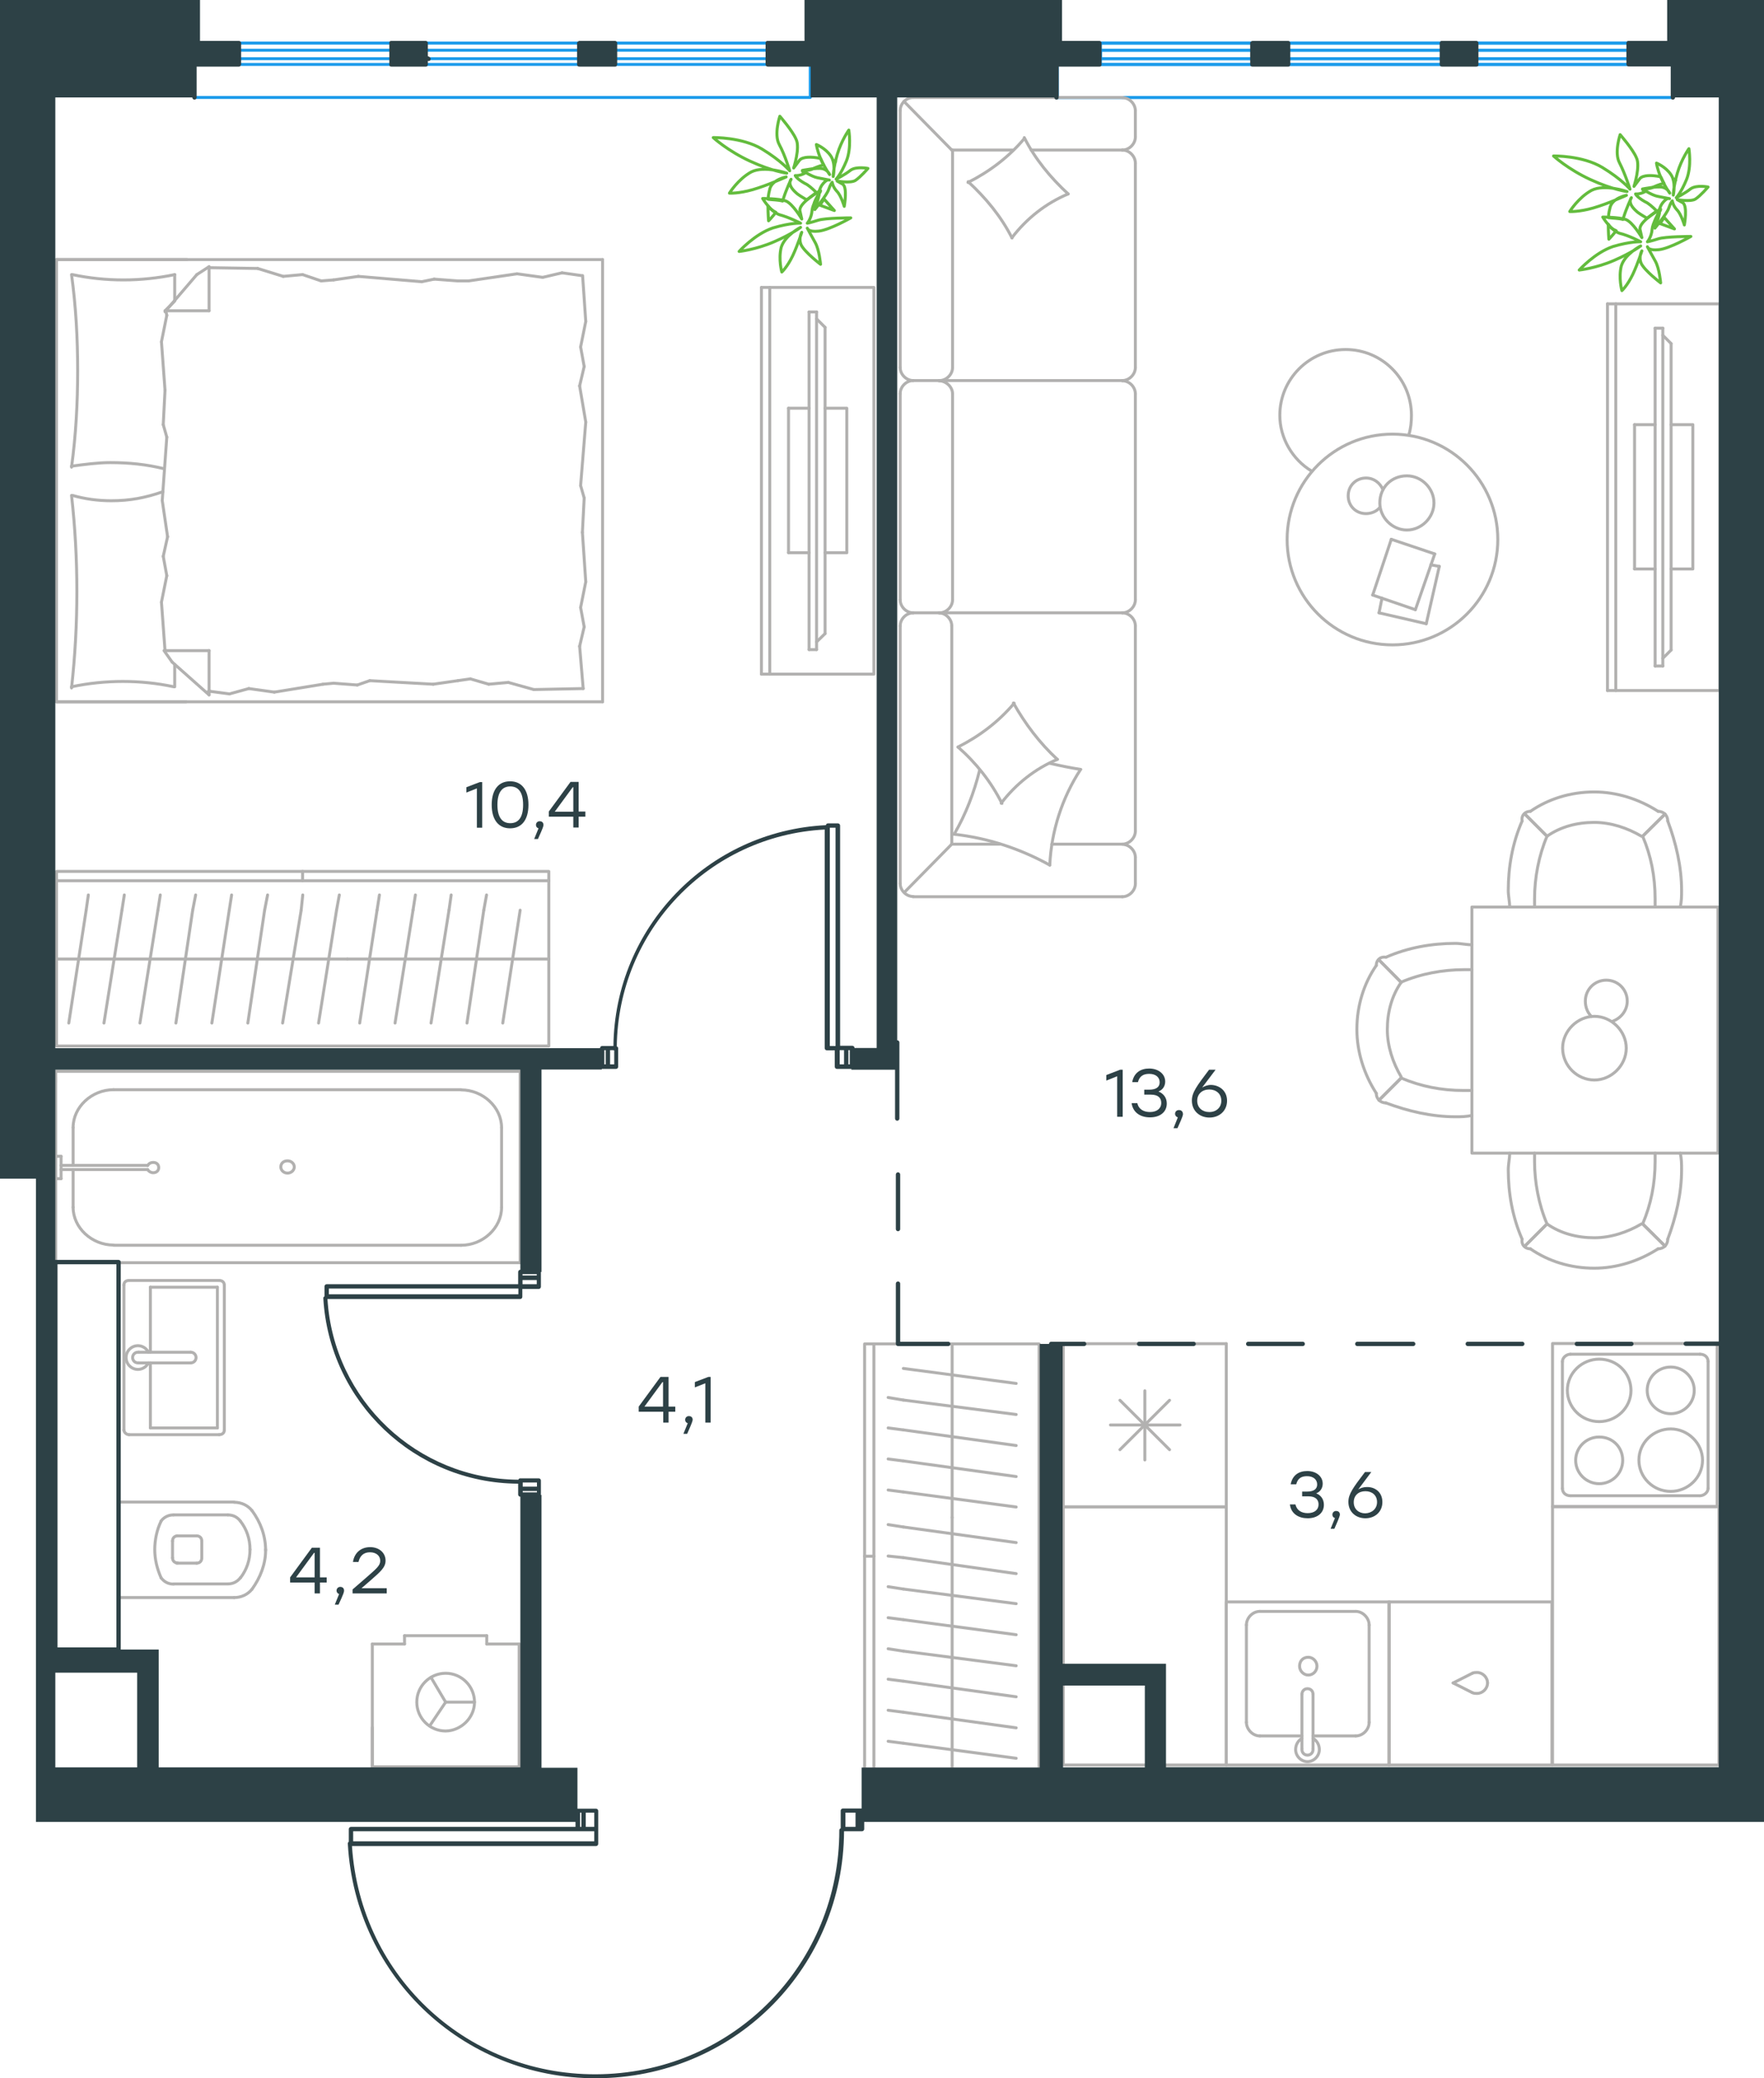 <?xml version="1.0" encoding="utf-8"?>
<!-- Generator: Adobe Illustrator 26.5.0, SVG Export Plug-In . SVG Version: 6.00 Build 0)  -->
<svg version="1.1" id="Слой_1" xmlns="http://www.w3.org/2000/svg" xmlns:xlink="http://www.w3.org/1999/xlink" x="0px" y="0px"
	 viewBox="0 0 892.6 1051.3" style="enable-background:new 0 0 892.6 1051.3;" xml:space="preserve">
<style type="text/css">
	.st0{fill:none;stroke:#1D9CEB;stroke-width:1.5;stroke-linecap:round;stroke-linejoin:round;stroke-miterlimit:22.926;}
	.st1{fill:none;stroke:#B2B1B0;stroke-width:1.5;stroke-linecap:round;stroke-linejoin:round;stroke-miterlimit:22.926;}
	.st2{fill:none;stroke:#B2B1B0;stroke-width:1.5;stroke-linecap:round;stroke-linejoin:round;stroke-miterlimit:22.929;}
	.st3{enable-background:new    ;}
	.st4{fill:#2D4146;}
	.st5{fill:none;stroke:#63BC3D;stroke-width:1.5;stroke-linecap:round;stroke-linejoin:round;stroke-miterlimit:22.926;}
</style>
<g>
	<g>
		<rect x="556.8" y="25.4" class="st0" width="77" height="4.3"/>
		<rect x="651.9" y="25.4" class="st0" width="77.7" height="4.3"/>
		<rect x="747" y="25.4" class="st0" width="77" height="4.3"/>
		<polyline class="st0" points="535,21.8 846.5,21.8 846.5,49.3 535,49.3 		"/>
		<polyline class="st0" points="824,32.6 824,21.8 839.3,21.8 839.3,32.6 824,32.6 747,32.6 		"/>
		<line class="st0" x1="651.9" y1="32.6" x2="729.6" y2="32.6"/>
		<line class="st0" x1="556.8" y1="32.6" x2="633.7" y2="32.6"/>
		<polyline class="st0" points="633.7,32.6 633.7,21.8 556.8,21.8 		"/>
		<line class="st0" x1="729.6" y1="21.8" x2="651.9" y2="21.8"/>
		<line class="st0" x1="824" y1="21.8" x2="747" y2="21.8"/>
		<rect x="747" y="25.4" class="st0" width="77" height="4.3"/>
		<rect x="651.9" y="25.4" class="st0" width="77.7" height="4.3"/>
		<rect x="556.8" y="25.4" class="st0" width="77" height="4.3"/>
		<polyline class="st0" points="846.5,49.3 535,49.3 535,21.8 846.5,21.8 		"/>
		<polyline class="st0" points="747,32.6 824,32.6 839.3,32.6 839.3,21.8 824,21.8 824,32.6 		"/>
		<line class="st0" x1="729.6" y1="32.6" x2="651.9" y2="32.6"/>
		<polyline class="st0" points="633.7,21.8 633.7,32.6 556.8,32.6 556.8,21.8 		"/>
		<line class="st0" x1="556.8" y1="21.8" x2="633.7" y2="21.8"/>
		<line class="st0" x1="651.9" y1="21.8" x2="729.6" y2="21.8"/>
		<line class="st0" x1="747" y1="21.8" x2="824" y2="21.8"/>
	</g>
	<g>
		<rect x="121" y="25.4" class="st0" width="77" height="4.3"/>
		<rect x="215.4" y="25.4" class="st0" width="77.7" height="4.3"/>
		<rect x="311.3" y="25.4" class="st0" width="77" height="4.3"/>
		<polyline class="st0" points="98.5,21.8 410,21.8 410,49.3 98.5,49.3 		"/>
		<polyline class="st0" points="388.3,32.6 388.3,21.8 403.5,21.8 403.5,32.6 388.3,32.6 311.3,32.6 		"/>
		<line class="st0" x1="215.4" y1="32.6" x2="293.1" y2="32.6"/>
		<line class="st0" x1="121" y1="32.6" x2="198" y2="32.6"/>
		<polyline class="st0" points="198,32.6 198,21.8 121,21.8 		"/>
		<line class="st0" x1="293.1" y1="21.8" x2="215.4" y2="21.8"/>
		<line class="st0" x1="388.3" y1="21.8" x2="311.3" y2="21.8"/>
	</g>
</g>
<g>
	<g>
		<line class="st1" x1="94.6" y1="131.3" x2="28.6" y2="131.3"/>
		<line class="st1" x1="28.6" y1="355" x2="28.6" y2="131.3"/>
		<line class="st1" x1="88.4" y1="336.1" x2="88.4" y2="347.4"/>
		<line class="st1" x1="83.5" y1="157.2" x2="105.8" y2="157.2"/>
		<line class="st1" x1="88.4" y1="152.3" x2="83.5" y2="157.2"/>
		<line class="st1" x1="304.9" y1="355" x2="28.6" y2="355"/>
		<line class="st1" x1="105.8" y1="134.9" x2="105.8" y2="157.2"/>
		<line class="st1" x1="28.6" y1="131.3" x2="304.9" y2="131.3"/>
		<line class="st1" x1="105.8" y1="351.5" x2="87.1" y2="334.9"/>
		<line class="st1" x1="87.1" y1="334.9" x2="83" y2="329.1"/>
		<line class="st1" x1="88.4" y1="138.9" x2="88.4" y2="152"/>
		<line class="st1" x1="83.5" y1="329.1" x2="105.8" y2="329.1"/>
		<line class="st1" x1="83.5" y1="157.7" x2="99.6" y2="138.9"/>
		<line class="st1" x1="99.6" y1="138.9" x2="105.8" y2="134.9"/>
		<line class="st1" x1="105.8" y1="351.5" x2="105.8" y2="329.1"/>
		<line class="st1" x1="295.6" y1="251.9" x2="294.7" y2="269.3"/>
		<line class="st1" x1="293.3" y1="195.2" x2="296.4" y2="213.5"/>
		<line class="st1" x1="293.8" y1="175.5" x2="295.6" y2="185.4"/>
		<line class="st1" x1="295.6" y1="185.4" x2="293.3" y2="195.2"/>
		<line class="st1" x1="293.8" y1="245.6" x2="295.6" y2="251.9"/>
		<line class="st1" x1="296.4" y1="213.5" x2="293.8" y2="245.6"/>
		<line class="st1" x1="294.8" y1="139.4" x2="296.4" y2="162.6"/>
		<line class="st1" x1="296.4" y1="162.6" x2="293.8" y2="175.5"/>
		<line class="st1" x1="293.3" y1="326.9" x2="295.1" y2="348.3"/>
		<line class="st1" x1="293.8" y1="307.3" x2="295.6" y2="317.1"/>
		<line class="st1" x1="295.6" y1="317.1" x2="293.3" y2="326.9"/>
		<line class="st1" x1="294.7" y1="269.3" x2="296.4" y2="294.3"/>
		<line class="st1" x1="296.4" y1="294.3" x2="293.8" y2="307.3"/>
		<line class="st1" x1="304.9" y1="355" x2="304.9" y2="131.3"/>
		<path class="st1" d="M36.2,250.6c1.8,16.1,2.7,32.1,2.7,48.7c0,16.1-0.9,32.6-2.7,48.7"/>
		<path class="st1" d="M82.5,248.7c-8.9,3.1-16.8,4.6-26.2,4.6c-6.7,0-13.4-0.9-19.6-2.7"/>
		<path class="st1" d="M36.2,347.4c8.5-1.8,17.4-2.7,25.9-2.7c8.9,0,17.4,0.9,25.9,2.7"/>
		<path class="st1" d="M36.2,235.8c6.7-0.9,13.4-1.8,19.6-1.8c9.4,0,18.3,0.9,27.2,3.1"/>
		<line class="st1" x1="162.5" y1="142.1" x2="168.8" y2="141.6"/>
		<line class="st1" x1="143.3" y1="139.8" x2="153.1" y2="138.9"/>
		<line class="st1" x1="153.1" y1="138.9" x2="162.5" y2="142.1"/>
		<line class="st1" x1="105.8" y1="135.4" x2="130.4" y2="135.8"/>
		<line class="st1" x1="130.4" y1="135.8" x2="143.3" y2="139.8"/>
		<line class="st1" x1="219.7" y1="141.2" x2="231.7" y2="142.1"/>
		<line class="st1" x1="168.8" y1="141.6" x2="181.3" y2="139.8"/>
		<line class="st1" x1="213.4" y1="142.5" x2="219.7" y2="141.2"/>
		<line class="st1" x1="181.3" y1="139.8" x2="213.4" y2="142.5"/>
		<line class="st1" x1="231.7" y1="142.1" x2="237.1" y2="142.1"/>
		<line class="st1" x1="274.6" y1="140.3" x2="284.4" y2="138"/>
		<line class="st1" x1="284.4" y1="138" x2="294.2" y2="139.4"/>
		<line class="st1" x1="237.1" y1="142.1" x2="261.6" y2="138.5"/>
		<line class="st1" x1="261.6" y1="138.5" x2="274.6" y2="140.3"/>
		<line class="st1" x1="238" y1="343.4" x2="231.7" y2="344.3"/>
		<line class="st1" x1="257.2" y1="345.2" x2="247.3" y2="346.1"/>
		<line class="st1" x1="247.3" y1="346.1" x2="238" y2="343.4"/>
		<line class="st1" x1="295.1" y1="348.3" x2="270.1" y2="348.8"/>
		<line class="st1" x1="270.1" y1="348.8" x2="257.2" y2="345.2"/>
		<line class="st1" x1="180.8" y1="346.5" x2="168.8" y2="345.6"/>
		<line class="st1" x1="231.7" y1="344.3" x2="219.2" y2="346.1"/>
		<line class="st1" x1="187.1" y1="344.3" x2="180.8" y2="346.5"/>
		<line class="st1" x1="219.2" y1="346.1" x2="187.1" y2="344.3"/>
		<line class="st1" x1="168.8" y1="345.6" x2="163.4" y2="346.1"/>
		<line class="st1" x1="106.3" y1="349.7" x2="105.4" y2="349.7"/>
		<line class="st1" x1="125.9" y1="348.3" x2="116.1" y2="351"/>
		<line class="st1" x1="116.1" y1="351" x2="106.3" y2="349.7"/>
		<line class="st1" x1="163.4" y1="346.1" x2="138.8" y2="350.1"/>
		<line class="st1" x1="138.8" y1="350.1" x2="125.9" y2="348.3"/>
		<path class="st1" d="M36.2,138.9c2.2,16.1,3.1,32.1,3.1,48.7c0,16.1-0.9,32.6-3.1,48.7"/>
		<path class="st1" d="M88.4,138.9c-8.5,1.8-17.4,2.7-25.9,2.7c-8.9,0-17.4-0.9-25.9-2.7"/>
		<line class="st1" x1="82.6" y1="214.8" x2="83.5" y2="197.4"/>
		<line class="st1" x1="84.8" y1="271.5" x2="82.1" y2="253.2"/>
		<line class="st1" x1="84.4" y1="291.2" x2="82.6" y2="281.4"/>
		<line class="st1" x1="82.6" y1="281.4" x2="84.8" y2="271.5"/>
		<line class="st1" x1="84.4" y1="221.1" x2="82.6" y2="214.8"/>
		<line class="st1" x1="82.1" y1="253.2" x2="84.4" y2="221.1"/>
		<line class="st1" x1="83.5" y1="329.1" x2="81.7" y2="304.6"/>
		<line class="st1" x1="81.7" y1="304.6" x2="84.4" y2="291.2"/>
		<line class="st1" x1="84.4" y1="159.5" x2="83.9" y2="157.2"/>
		<line class="st1" x1="83.5" y1="197.4" x2="81.7" y2="172.9"/>
		<line class="st1" x1="81.7" y1="172.9" x2="84.4" y2="159.5"/>
		<line class="st1" x1="28.6" y1="355" x2="94.2" y2="355"/>
	</g>
	<g>
		<g>
			<line class="st1" x1="817.6" y1="153.7" x2="817.6" y2="349.3"/>
			<polyline class="st1" points="813.4,349.3 870.3,349.3 870.3,153.7 813.4,153.7 			"/>
			<line class="st1" x1="813.4" y1="153.7" x2="813.4" y2="349.3"/>
		</g>
		<g>
			<line class="st1" x1="827.1" y1="214.8" x2="827.1" y2="287.8"/>
			<line class="st1" x1="827.1" y1="287.8" x2="837.5" y2="287.8"/>
			<line class="st1" x1="845.6" y1="328.8" x2="841.4" y2="333"/>
			<line class="st1" x1="837.5" y1="336.9" x2="841.4" y2="336.9"/>
			<g>
				<polyline class="st1" points="845.6,287.8 856.6,287.8 856.6,214.8 845.6,214.8 				"/>
				<line class="st1" x1="837.5" y1="214.8" x2="827.1" y2="214.8"/>
				<line class="st1" x1="837.5" y1="166" x2="841.4" y2="166"/>
				<line class="st1" x1="841.4" y1="169.6" x2="845.6" y2="173.8"/>
				<line class="st1" x1="841.4" y1="336.9" x2="841.4" y2="166"/>
				<line class="st1" x1="837.5" y1="166" x2="837.5" y2="336.9"/>
				<line class="st1" x1="845.6" y1="173.8" x2="845.6" y2="328.8"/>
			</g>
		</g>
	</g>
	<g>
		<g>
			<line class="st1" x1="389.5" y1="145.4" x2="389.5" y2="341"/>
			<polyline class="st1" points="385.3,341 442.2,341 442.2,145.4 385.3,145.4 			"/>
			<line class="st1" x1="385.3" y1="145.4" x2="385.3" y2="341"/>
		</g>
		<g>
			<line class="st1" x1="399" y1="206.5" x2="399" y2="279.6"/>
			<line class="st1" x1="399" y1="279.6" x2="409.4" y2="279.6"/>
			<line class="st1" x1="417.5" y1="320.5" x2="413.2" y2="324.7"/>
			<line class="st1" x1="409.4" y1="328.6" x2="413.2" y2="328.6"/>
			<g>
				<polyline class="st1" points="417.5,279.6 428.5,279.6 428.5,206.5 417.5,206.5 				"/>
				<line class="st1" x1="409.4" y1="206.5" x2="399" y2="206.5"/>
				<line class="st1" x1="409.4" y1="157.8" x2="413.2" y2="157.8"/>
				<line class="st1" x1="413.2" y1="161.3" x2="417.5" y2="165.6"/>
				<line class="st1" x1="413.2" y1="328.6" x2="413.2" y2="157.8"/>
				<line class="st1" x1="409.4" y1="157.8" x2="409.4" y2="328.6"/>
				<line class="st1" x1="417.5" y1="165.6" x2="417.5" y2="320.5"/>
			</g>
		</g>
	</g>
	<g>
		<rect x="744.8" y="458.8" class="st1" width="124.5" height="124.5"/>
		<path class="st1" d="M782.8,423c7-4.9,15.4-7,23.9-7c8.4,0,16.8,2.8,23.9,7"/>
		<path class="st1" d="M763.9,458.8c0-2.8-0.7-5.6-0.7-8.4c0-11.9,2.1-23.9,7-35.1"/>
		<path class="st1" d="M843.9,415.3c4.2,11.2,7,23.2,7,35.1c0,2.8,0,5.6-0.7,8.4"/>
		<path class="st1" d="M776.5,458.8c0-1.4,0-2.8,0-4.2c0-10.5,2.1-21.7,6.3-31.6"/>
		<path class="st1" d="M831.2,423c4.2,9.8,6.3,20.3,6.3,31.6c0,1.4,0,2.8,0,4.2"/>
		<path class="st1" d="M774.4,410.4c9.1-6.3,20.3-9.8,32.3-9.8c11.2,0,22.5,3.5,32.3,9.8"/>
		<line class="st1" x1="782.8" y1="423" x2="771.6" y2="411.8"/>
		<line class="st1" x1="831.2" y1="423" x2="842.5" y2="411.8"/>
		<line class="st1" x1="782.8" y1="423" x2="771.6" y2="411.8"/>
		<line class="st1" x1="831.2" y1="423" x2="842.5" y2="411.8"/>
		<path class="st1" d="M839,410.4c2.8,0,4.9,2.1,4.9,4.9"/>
		<path class="st1" d="M770.2,415.3c-0.5-2.8,1.4-4.9,4.2-4.9"/>
		<path class="st1" d="M782.8,619.1c7,4.9,15.4,7,23.9,7c8.4,0,16.8-2.8,23.9-7"/>
		<path class="st1" d="M763.9,583.3c0,2.8-0.7,5.6-0.7,8.4c0,11.9,2.1,23.9,7,35.1"/>
		<path class="st1" d="M843.9,626.8c4.2-11.2,7-23.2,7-35.1c0-2.8,0-5.6-0.7-8.4"/>
		<path class="st1" d="M776.5,583.3c0,1.4,0,2.8,0,4.2c0,10.5,2.1,21.8,6.3,31.6"/>
		<path class="st1" d="M831.2,619.1c4.2-9.8,6.3-20.3,6.3-31.6c0-1.4,0-2.8,0-4.2"/>
		<path class="st1" d="M774.4,631.7c9.1,6.3,20.3,9.8,32.3,9.8c11.2,0,22.5-3.5,32.3-9.8"/>
		<line class="st1" x1="782.8" y1="619.1" x2="771.6" y2="630.3"/>
		<line class="st1" x1="831.2" y1="619.1" x2="842.5" y2="630.3"/>
		<line class="st1" x1="782.8" y1="619.1" x2="771.6" y2="630.3"/>
		<line class="st1" x1="831.2" y1="619.1" x2="842.5" y2="630.3"/>
		<path class="st1" d="M839,631.7c2.8,0,4.9-2.1,4.9-4.9"/>
		<path class="st1" d="M770.2,626.8c-0.5,2.8,1.4,4.9,4.2,4.9"/>
		<path class="st1" d="M709,496.9c-4.9,7-7,15.4-7,23.9c0,8.4,2.8,16.8,7,23.9"/>
		<path class="st1" d="M744.8,477.9c-2.8,0-5.6-0.7-8.4-0.7c-11.9,0-23.9,2.1-35.1,7"/>
		<path class="st1" d="M701.3,557.9c11.2,4.2,23.2,7,35.1,7c2.8,0,5.6,0,8.4-0.7"/>
		<path class="st1" d="M744.8,490.5c-1.4,0-2.8,0-4.2,0c-10.5,0-21.8,2.1-31.6,6.3"/>
		<path class="st1" d="M709,545.3c9.8,4.2,20.3,6.3,31.6,6.3c1.4,0,2.8,0,4.2,0"/>
		<path class="st1" d="M696.4,488.4c-6.3,9.1-9.8,20.3-9.8,32.3c0,11.2,3.5,22.5,9.8,32.3"/>
		<line class="st1" x1="709" y1="496.9" x2="697.8" y2="485.6"/>
		<line class="st1" x1="709" y1="545.3" x2="697.8" y2="556.5"/>
		<line class="st1" x1="709" y1="496.9" x2="697.8" y2="485.6"/>
		<line class="st1" x1="709" y1="545.3" x2="697.8" y2="556.5"/>
		<path class="st1" d="M696.4,553c0,2.8,2.1,4.9,4.9,4.9"/>
		<path class="st1" d="M701.3,484.2c-2.8-0.5-4.9,1.4-4.9,4.2"/>
		<path class="st1" d="M806.8,546.3c8.6,0,16.1-7.4,16.1-16.1c0-8.6-7.4-16.1-16.1-16.1c-8.6,0-16.1,7.4-16.1,16.1
			C790.8,539.3,798.2,546.3,806.8,546.3z"/>
		<path class="st1" d="M805.3,514.2c-2-2-3.1-4.7-3.1-7.8c0-5.9,4.7-10.6,10.6-10.6s10.6,4.7,10.6,10.6c0,4.7-3.1,8.6-7.4,10.2"/>
	</g>
	<g>
		<line class="st1" x1="462.1" y1="453.6" x2="567.9" y2="453.6"/>
		<line class="st1" x1="574.5" y1="303.4" x2="574.5" y2="199.2"/>
		<line class="st1" x1="574.5" y1="185.9" x2="574.5" y2="82.5"/>
		<line class="st1" x1="455.5" y1="56" x2="455.5" y2="185.9"/>
		<line class="st1" x1="574.5" y1="446.9" x2="574.5" y2="433.7"/>
		<line class="st1" x1="567.9" y1="427" x2="532.2" y2="427"/>
		<line class="st1" x1="481.6" y1="427" x2="481.6" y2="316.6"/>
		<line class="st1" x1="481.6" y1="75.9" x2="512.4" y2="75.9"/>
		<line class="st1" x1="574.5" y1="69.2" x2="574.5" y2="56"/>
		<line class="st1" x1="567.9" y1="49.3" x2="462.1" y2="49.3"/>
		<line class="st1" x1="457.7" y1="451.3" x2="481.6" y2="427"/>
		<line class="st1" x1="481.6" y1="75.9" x2="457.4" y2="51.3"/>
		<line class="st1" x1="475.4" y1="310" x2="462.1" y2="310"/>
		<line class="st1" x1="567.9" y1="192.5" x2="475.4" y2="192.5"/>
		<line class="st1" x1="567.9" y1="310" x2="475.4" y2="310"/>
		<line class="st1" x1="475.4" y1="192.5" x2="462.1" y2="192.5"/>
		<line class="st1" x1="574.5" y1="420.4" x2="574.5" y2="316.6"/>
		<line class="st1" x1="455.5" y1="316.6" x2="455.5" y2="446.9"/>
		<line class="st1" x1="482" y1="303.4" x2="482" y2="199.2"/>
		<line class="st1" x1="455.5" y1="199.2" x2="455.5" y2="303.4"/>
		<line class="st1" x1="482" y1="185.9" x2="482" y2="75.9"/>
		<line class="st1" x1="521.8" y1="75.9" x2="567.9" y2="75.9"/>
		<line class="st1" x1="505.9" y1="427" x2="481.6" y2="427"/>
		<path class="st1" d="M455.5,446.9c0,3.5,3.1,6.6,6.6,6.6"/>
		<path class="st1" d="M462.1,49.3c-3.5,0-6.6,3.1-6.6,6.6"/>
		<path class="st1" d="M574.5,82.5c0-3.5-3.1-6.6-6.6-6.6"/>
		<path class="st1" d="M567.9,453.6c3.5,0,6.6-3.1,6.6-6.6"/>
		<path class="st1" d="M574.5,433.7c0-3.5-3.1-6.6-6.6-6.6"/>
		<path class="st1" d="M567.9,427c3.5,0,6.6-3.1,6.6-6.6"/>
		<path class="st1" d="M574.5,199.2c0-3.5-3.1-6.6-6.6-6.6"/>
		<path class="st1" d="M567.9,310c3.5,0,6.6-3.1,6.6-6.6"/>
		<path class="st1" d="M574.5,316.6c0-3.5-3.1-6.6-6.6-6.6"/>
		<path class="st1" d="M567.9,75.9c3.5,0,6.6-3.1,6.6-6.6"/>
		<path class="st1" d="M574.5,56c0-3.5-3.1-6.6-6.6-6.6"/>
		<path class="st1" d="M481.6,316.6c0-3.5-3.1-6.6-6.6-6.6"/>
		<path class="st1" d="M462.1,310c-3.5,0-6.6,3.1-6.6,6.6"/>
		<path class="st1" d="M475.4,310c3.5,0,6.6-3.1,6.6-6.6"/>
		<path class="st1" d="M455.5,303.4c0,3.5,3.1,6.6,6.6,6.6"/>
		<path class="st1" d="M482,199.2c0-3.5-3.3-6.6-7-6.6"/>
		<path class="st1" d="M462.1,192.5c-3.5,0-6.6,3.1-6.6,6.6"/>
		<path class="st1" d="M475.4,192.5c3.5,0,6.6-3.1,6.6-6.6"/>
		<path class="st1" d="M455.5,185.9c0,3.5,3.1,6.6,6.6,6.6"/>
		<path class="st1" d="M518.3,69.6c5.5,10.9,13.3,20.3,22.2,28.5"/>
		<path class="st1" d="M540.5,98.1c-11.3,4.7-21.1,12.5-28.5,22.2"/>
		<path class="st1" d="M512.1,120.4c-5.5-10.9-13.3-20.3-22.2-28.5"/>
		<path class="st1" d="M489.8,92.3c10.9-5.5,20.7-12.9,28.5-22.2"/>
		<path class="st1" d="M512.8,355.6c5.9,10.5,13.3,20.3,22.2,28.5"/>
		<path class="st1" d="M535.1,384.1c-11.3,4.7-21.1,12.5-28.5,22.2"/>
		<path class="st1" d="M507,406.4c-5.5-10.9-12.9-20.3-22.2-28.5"/>
		<path class="st1" d="M484.7,377.9c10.9-5.5,20.7-12.9,28.5-22.2"/>
		<path class="st1" d="M531.2,386.1c5.1,1.2,10.5,2.3,15.6,3.1"/>
		<path class="st1" d="M546.8,389.2c-9.4,14.4-14.8,31.2-15.6,48.4"/>
		<path class="st1" d="M531.2,437.6c-14.8-8.2-31.2-13.7-48.4-15.6"/>
		<path class="st1" d="M482.8,422c5.9-10.1,10.1-21.1,12.9-32.4"/>
		<path class="st1" d="M567.9,192.5c3.5,0,6.6-3.1,6.6-6.6"/>
	</g>
	<g>
		<line class="st1" x1="721.7" y1="315.5" x2="697.8" y2="310"/>
		<line class="st1" x1="697.8" y1="310" x2="699.3" y2="302.6"/>
		<line class="st1" x1="724" y1="285.7" x2="728.3" y2="286.5"/>
		<line class="st1" x1="728.3" y1="286.5" x2="721.7" y2="315.5"/>
		<line class="st1" x1="716.2" y1="308.4" x2="694.6" y2="301"/>
		<line class="st1" x1="694.6" y1="301" x2="704" y2="272.8"/>
		<line class="st1" x1="704" y1="272.8" x2="726" y2="280.2"/>
		<line class="st1" x1="726" y1="280.2" x2="716.2" y2="308.4"/>
		<ellipse class="st2" cx="704.6" cy="272.9" rx="53.3" ry="53.3"/>
		<path class="st1" d="M698.2,254.4c0,7.4,6.3,13.7,13.7,13.7s13.7-6.3,13.7-13.7c0-7.4-6.3-13.7-13.7-13.7
			C704,240.7,698.2,246.6,698.2,254.4z"/>
		<path class="st1" d="M698.2,256.7c-1.6,2-4.3,3.1-7,3.1c-5.1,0-9-3.9-9-9s3.9-9,9-9c3.9,0,7,2.3,8.6,5.9"/>
		<path class="st1" d="M663.7,238.3c-9.8-5.9-16.1-16.8-16.1-28.2c0-18.4,14.9-33.3,33.3-33.3s33.3,14.9,33.3,33.3
			c0,3.3-0.3,6.5-1.3,9.8"/>
	</g>
	<g>
		<line class="st1" x1="277.7" y1="485.1" x2="175.8" y2="485.1"/>
		<line class="st1" x1="192" y1="452.7" x2="190.8" y2="460.4"/>
		<line class="st1" x1="190.8" y1="460.4" x2="182" y2="517.5"/>
		<line class="st1" x1="210.2" y1="452.7" x2="209" y2="460.4"/>
		<line class="st1" x1="209" y1="460.4" x2="199.9" y2="517.5"/>
		<line class="st1" x1="228.3" y1="452.7" x2="227.2" y2="460.4"/>
		<line class="st1" x1="227.2" y1="460.4" x2="218.1" y2="517.5"/>
		<line class="st1" x1="246.2" y1="452.7" x2="244.8" y2="460.4"/>
		<line class="st1" x1="244.8" y1="460.4" x2="236.3" y2="517.5"/>
		<line class="st1" x1="263.2" y1="460.4" x2="254.4" y2="517.5"/>
		<rect x="28.6" y="440.8" class="st1" width="249.1" height="88.3"/>
		<line class="st1" x1="277.7" y1="445.5" x2="28.6" y2="445.5"/>
		<line class="st1" x1="175.8" y1="485.1" x2="28.6" y2="485.1"/>
		<line class="st1" x1="44.7" y1="452.7" x2="43.6" y2="460.4"/>
		<line class="st1" x1="43.6" y1="460.4" x2="34.8" y2="517.5"/>
		<line class="st1" x1="62.9" y1="452.7" x2="61.7" y2="460.4"/>
		<line class="st1" x1="61.7" y1="460.4" x2="52.6" y2="517.5"/>
		<line class="st1" x1="81.1" y1="452.7" x2="79.9" y2="460.4"/>
		<line class="st1" x1="79.9" y1="460.4" x2="70.8" y2="517.5"/>
		<line class="st1" x1="99" y1="452.7" x2="97.5" y2="460.4"/>
		<line class="st1" x1="97.5" y1="460.4" x2="89" y2="517.5"/>
		<line class="st1" x1="117.2" y1="452.7" x2="116" y2="460.4"/>
		<line class="st1" x1="116" y1="460.4" x2="107.2" y2="517.5"/>
		<line class="st1" x1="135.4" y1="452.7" x2="133.9" y2="460.4"/>
		<line class="st1" x1="133.9" y1="460.4" x2="125.4" y2="517.5"/>
		<line class="st1" x1="153.2" y1="452.7" x2="152.4" y2="460.4"/>
		<line class="st1" x1="152.4" y1="460.4" x2="143" y2="517.5"/>
		<line class="st1" x1="170.3" y1="460.4" x2="161.2" y2="517.5"/>
		<line class="st1" x1="153.1" y1="445.5" x2="153.1" y2="440.8"/>
		<line class="st1" x1="171.7" y1="452.7" x2="170.3" y2="460.4"/>
	</g>
	<g>
		<line class="st1" x1="481.8" y1="679.8" x2="481.8" y2="767.6"/>
		<line class="st1" x1="449.4" y1="753.7" x2="457.1" y2="754.7"/>
		<line class="st1" x1="457.1" y1="754.7" x2="514.2" y2="762.3"/>
		<line class="st1" x1="449.4" y1="738" x2="457.1" y2="739"/>
		<line class="st1" x1="457.1" y1="739" x2="514.2" y2="746.9"/>
		<line class="st1" x1="449.4" y1="722.3" x2="457.1" y2="723.3"/>
		<line class="st1" x1="457.1" y1="723.3" x2="514.2" y2="731.2"/>
		<line class="st1" x1="449.4" y1="706.9" x2="457.1" y2="708.2"/>
		<line class="st1" x1="457.1" y1="708.2" x2="514.2" y2="715.5"/>
		<line class="st1" x1="457.1" y1="692.2" x2="514.2" y2="699.8"/>
		<rect x="437.5" y="679.8" class="st1" width="88.3" height="215"/>
		<line class="st1" x1="442.2" y1="679.8" x2="442.2" y2="894.7"/>
		<line class="st1" x1="481.8" y1="767.6" x2="481.8" y2="894.7"/>
		<line class="st1" x1="449.4" y1="880.8" x2="457.1" y2="881.8"/>
		<line class="st1" x1="457.1" y1="881.8" x2="514.2" y2="889.4"/>
		<line class="st1" x1="449.4" y1="865.1" x2="457.1" y2="866.1"/>
		<line class="st1" x1="457.1" y1="866.1" x2="514.2" y2="874"/>
		<line class="st1" x1="449.4" y1="849.4" x2="457.1" y2="850.4"/>
		<line class="st1" x1="457.1" y1="850.4" x2="514.2" y2="858.3"/>
		<line class="st1" x1="449.4" y1="834" x2="457.1" y2="835.2"/>
		<line class="st1" x1="457.1" y1="835.2" x2="514.2" y2="842.6"/>
		<line class="st1" x1="449.4" y1="818.3" x2="457.1" y2="819.3"/>
		<line class="st1" x1="457.1" y1="819.3" x2="514.2" y2="826.9"/>
		<line class="st1" x1="449.4" y1="802.6" x2="457.1" y2="803.8"/>
		<line class="st1" x1="457.1" y1="803.8" x2="514.2" y2="811.2"/>
		<line class="st1" x1="449.4" y1="787.1" x2="457.1" y2="787.9"/>
		<line class="st1" x1="457.1" y1="787.9" x2="514.2" y2="796"/>
		<line class="st1" x1="457.1" y1="772.4" x2="514.2" y2="780.3"/>
		<line class="st1" x1="442.2" y1="787.2" x2="437.5" y2="787.2"/>
		<line class="st1" x1="449.4" y1="771.2" x2="457.1" y2="772.4"/>
	</g>
	<g>
		<line class="st1" x1="37" y1="588.7" x2="37" y2="570.4"/>
		<line class="st1" x1="37" y1="610.7" x2="37" y2="591.6"/>
		<line class="st1" x1="57.5" y1="551.2" x2="233.3" y2="551.2"/>
		<line class="st1" x1="253.8" y1="570.4" x2="253.8" y2="610.7"/>
		<line class="st1" x1="263.2" y1="638.7" x2="28.2" y2="638.7"/>
		<line class="st1" x1="263.2" y1="541.9" x2="263.2" y2="638.7"/>
		<line class="st1" x1="233.3" y1="629.9" x2="57.5" y2="629.9"/>
		<line class="st1" x1="28.2" y1="541.9" x2="263.2" y2="541.9"/>
		<line class="st1" x1="28.2" y1="638.7" x2="28.2" y2="541.9"/>
		<path class="st1" d="M253.8,570.4c0-10.3-9.4-19.1-20.5-19.1"/>
		<path class="st1" d="M37,610.7c0,10.3,9.4,19.1,20.5,19.1"/>
		<path class="st1" d="M233.3,629.9c11.1,0,20.5-8.8,20.5-19.1"/>
		<path class="st1" d="M57.5,551.2c-11.1,0-20.5,8.8-20.5,19.1"/>
		<line class="st1" x1="28.2" y1="547.6" x2="28.2" y2="545"/>
		<line class="st1" x1="30.9" y1="589.5" x2="74.7" y2="589.5"/>
		<line class="st1" x1="74.7" y1="591.6" x2="30.9" y2="591.6"/>
		<line class="st1" x1="28.2" y1="596.2" x2="28.2" y2="584.9"/>
		<line class="st1" x1="28.2" y1="584.9" x2="30.9" y2="584.9"/>
		<line class="st1" x1="30.9" y1="584.9" x2="30.9" y2="596.2"/>
		<line class="st1" x1="30.9" y1="596.2" x2="28.2" y2="596.2"/>
		<path class="st1" d="M74.7,591.6c0.6,1,1.7,1.6,2.8,1.6c1.7,0,2.8-1,2.8-2.6s-1.1-2.6-2.8-2.6c-1.1,0-2.2,0.5-2.8,1.6"/>
		<path class="st1" d="M142.1,590.3c0,1.7,1.5,3.1,3.4,3.1c1.8,0,3.4-1.4,3.4-3.1c0-1.7-1.5-3.1-3.4-3.1
			C143.3,587.2,142.1,588.6,142.1,590.3z"/>
	</g>
	<g>
		<line class="st1" x1="118.5" y1="759.8" x2="60.3" y2="759.8"/>
		<line class="st1" x1="87.8" y1="801.2" x2="115.3" y2="801.2"/>
		<line class="st1" x1="115.3" y1="766.3" x2="87.8" y2="766.3"/>
		<line class="st1" x1="89.4" y1="790.7" x2="99.5" y2="790.7"/>
		<line class="st1" x1="99.5" y1="776.9" x2="89.4" y2="776.9"/>
		<line class="st1" x1="87.3" y1="779.5" x2="87.3" y2="788"/>
		<line class="st1" x1="60.3" y1="808.1" x2="118.5" y2="808.1"/>
		<line class="st1" x1="102.1" y1="788" x2="102.1" y2="779.5"/>
		<path class="st1" d="M127.5,803.9c4.2-5.8,6.9-12.7,6.9-19.6c0,0,0,0,0-0.5"/>
		<path class="st1" d="M87.3,788c0,1.6,1.1,2.6,2.6,2.6"/>
		<path class="st1" d="M81.5,798.1c1.6,2.1,3.7,3.2,6.4,3.2"/>
		<path class="st1" d="M99.5,790.7c1.6,0,2.6-1.1,2.6-2.6"/>
		<path class="st1" d="M121.7,798.1c3.2-4.2,4.8-9,4.8-14.3"/>
		<path class="st1" d="M102.1,779.5c0-1.6-1.1-2.6-2.6-2.6"/>
		<path class="st1" d="M89.9,776.9c-1.6,0-2.6,1.1-2.6,2.6"/>
		<path class="st1" d="M87.8,766.3c-2.6,0-4.8,1.1-6.4,3.2"/>
		<path class="st1" d="M81.5,769.5c-2.1,4.2-3.2,9.5-3.2,14.3s1.1,9.5,3.2,14.3"/>
		<path class="st1" d="M121.7,769.5c-1.6-2.1-3.7-3.2-6.4-3.2"/>
		<path class="st1" d="M134.4,784.2L134.4,784.2c0-7.4-2.6-14.3-6.9-20.1"/>
		<path class="st1" d="M118.5,808.1c3.7,0,6.9-1.6,9-4.2"/>
		<path class="st1" d="M127.5,764.1c-2.1-2.6-5.3-4.2-9-4.2"/>
		<path class="st1" d="M126.5,783.8L126.5,783.8c0-5.3-1.6-10.1-4.8-14.3"/>
		<path class="st1" d="M115.3,801.2c2.6,0,4.8-1.1,6.4-3.2"/>
	</g>
	<g>
		<line class="st1" x1="110" y1="722.3" x2="76.1" y2="722.3"/>
		<line class="st1" x1="76.1" y1="722.3" x2="76.1" y2="689.4"/>
		<line class="st1" x1="76.1" y1="684" x2="76.1" y2="651.1"/>
		<line class="st1" x1="110" y1="651.1" x2="110" y2="722.3"/>
		<line class="st1" x1="76.1" y1="651.1" x2="110" y2="651.1"/>
		<line class="st1" x1="62.7" y1="650" x2="62.7" y2="723.4"/>
		<line class="st1" x1="110.9" y1="647.7" x2="65.3" y2="647.7"/>
		<line class="st1" x1="113.5" y1="723.4" x2="113.5" y2="650"/>
		<line class="st1" x1="65.3" y1="725.7" x2="110.9" y2="725.7"/>
		<path class="st1" d="M110.9,725.7c1.6,0,2.6-0.9,2.6-2.3"/>
		<path class="st1" d="M113.5,650c0-1.4-1.1-2.3-2.6-2.3"/>
		<path class="st1" d="M65.3,647.7c-1.6,0-2.6,0.9-2.6,2.3"/>
		<path class="st1" d="M62.7,723.4c0,0.9,1.1,2.3,2.6,2.3"/>
		<line class="st1" x1="96.5" y1="684" x2="70.2" y2="684"/>
		<line class="st1" x1="70.2" y1="689.4" x2="96.5" y2="689.4"/>
		<path class="st1" d="M96.5,684L96.5,684c1.5,0,2.7,1.2,2.7,2.7s-1.2,2.7-2.7,2.7l0,0"/>
		<path class="st1" d="M75.1,689.4c-1,2-3.1,3.3-5.3,3.3c-3.3,0-6-2.7-6-6s2.7-6,6-6c2.2,0,4.3,1.3,5.3,3.3"/>
		<path class="st1" d="M70.2,689.4c-0.1,0-0.3,0-0.4,0c-1.5,0-2.7-1.2-2.7-2.7s1.2-2.7,2.7-2.7c0.1,0,0.3,0,0.4,0"/>
	</g>
	<g>
		<path class="st1" d="M809.2,726.9c-6.6,0-11.9,5.3-11.9,11.8s5.4,11.8,11.9,11.8c6.6,0,11.9-5.3,11.9-11.8
			C821.1,732.2,816.2,726.9,809.2,726.9z"/>
		<path class="st1" d="M845.4,722.8c-8.7,0-16.1,6.9-16.1,15.8c0,8.5,7,15.8,16.1,15.8c8.6,0,16.1-6.9,16.1-15.8
			C861.5,730.1,854.1,722.8,845.4,722.8z"/>
		<path class="st1" d="M845.4,691.5c-6.6,0-11.9,5.3-11.9,11.8s5.4,11.8,11.9,11.8c6.6,0,11.9-5.3,11.9-11.8S852,691.5,845.4,691.5z
			"/>
		<path class="st1" d="M809.2,687.5c-8.6,0-16.1,6.9-16.1,15.8c0,8.5,7,15.8,16.1,15.8c8.6,0,16.1-6.9,16.1-15.8
			C825.2,694.4,818.2,687.5,809.2,687.5z"/>
		<line class="st1" x1="860.2" y1="756.6" x2="794.7" y2="756.6"/>
		<line class="st1" x1="864.3" y1="688.7" x2="864.3" y2="752.9"/>
		<line class="st1" x1="794.7" y1="685" x2="860.2" y2="685"/>
		<line class="st1" x1="790.6" y1="752.9" x2="790.6" y2="688.7"/>
		<path class="st1" d="M860.2,685L860.2,685c2.5,0,4.1,1.6,4.1,3.7"/>
		<path class="st1" d="M794.7,756.6L794.7,756.6c-2.5,0-4.1-1.6-4.1-3.7"/>
		<path class="st1" d="M864.3,752.9L864.3,752.9c0,2-2.1,3.7-4.1,3.7"/>
		<path class="st1" d="M790.6,688.7L790.6,688.7c0-2,2.1-3.7,4.1-3.7"/>
		<rect x="785.6" y="679.6" class="st1" width="83.3" height="82.5"/>
	</g>
	<g>
		<rect x="702.8" y="810.3" class="st1" width="82.5" height="82.5"/>
		<line class="st1" x1="735.3" y1="851.3" x2="745" y2="856.2"/>
		<line class="st1" x1="745" y1="846.4" x2="735.3" y2="851.3"/>
		<path class="st1" d="M745,846.4c0.8-0.4,1.6-0.4,2.4-0.4c2.8,0,5.3,2.4,5.3,5.3"/>
		<path class="st1" d="M745,856.2c0.8,0.4,1.6,0.4,2.4,0.4c2.8,0,5.3-2.4,5.3-5.3"/>
	</g>
	<g>
		<rect x="620.5" y="810.3" class="st1" width="82.5" height="82.5"/>
		<line class="st1" x1="658.8" y1="857" x2="658.8" y2="884.6"/>
		<line class="st1" x1="664.4" y1="878.1" x2="686" y2="878.1"/>
		<line class="st1" x1="686" y1="815.1" x2="637.5" y2="815.1"/>
		<line class="st1" x1="637.5" y1="878.1" x2="658.8" y2="878.1"/>
		<line class="st1" x1="630.7" y1="822" x2="630.7" y2="871.2"/>
		<line class="st1" x1="664.4" y1="884.6" x2="664.4" y2="857"/>
		<line class="st1" x1="692.8" y1="871.2" x2="692.8" y2="822"/>
		<path class="st1" d="M658.8,857L658.8,857c0-1.6,1.2-2.8,2.8-2.8s2.8,1.2,2.8,2.8"/>
		<path class="st1" d="M692.8,871.2c0,3.7-3.2,6.9-6.8,6.9"/>
		<path class="st1" d="M664.4,879.3c2,1.2,3.2,3.3,3.2,5.7c0,3.3-2.8,6.1-6,6.1s-6-2.8-6-6.1c0-2.4,1.2-4.5,3.2-5.7"/>
		<path class="st1" d="M630.7,822c0-3.7,3.2-6.9,6.8-6.9"/>
		<path class="st1" d="M637.5,878.1c-3.6,0-6.8-3.3-6.8-6.9"/>
		<path class="st1" d="M686,815.1c3.6,0,6.8,3.3,6.8,6.9"/>
		<path class="st1" d="M664.4,884.6v0.4c0,1.6-1.2,2.8-2.8,2.8s-2.8-1.2-2.8-2.8v-0.4"/>
		<path class="st1" d="M657.6,842.8c0,2.4,2,4.5,4.4,4.5s4.4-2,4.4-4.5c0-2.4-2-4.5-4.4-4.5C659.2,838.3,657.6,840.3,657.6,842.8z"
			/>
	</g>
	<g>
		<line class="st1" x1="538" y1="679.7" x2="620.5" y2="679.7"/>
		<line class="st1" x1="561.9" y1="720.8" x2="597.1" y2="720.8"/>
		<line class="st1" x1="591.8" y1="733.3" x2="566.7" y2="708.3"/>
		<line class="st1" x1="566.7" y1="733.3" x2="591.8" y2="708.3"/>
		<line class="st1" x1="579.3" y1="738.5" x2="579.3" y2="703.5"/>
		<line class="st1" x1="620.5" y1="679.7" x2="620.5" y2="762.2"/>
		<line class="st1" x1="538" y1="762.2" x2="620.5" y2="762.2"/>
		<line class="st1" x1="538" y1="679.7" x2="538" y2="762.2"/>
	</g>
	<g>
		<line class="st1" x1="204.7" y1="831.6" x2="188.4" y2="831.6"/>
		<line class="st1" x1="225.5" y1="861" x2="217.5" y2="872.9"/>
		<line class="st1" x1="225.5" y1="861" x2="240.1" y2="861"/>
		<line class="st1" x1="246.3" y1="827.4" x2="246.3" y2="831.6"/>
		<line class="st1" x1="204.7" y1="827.4" x2="246.3" y2="827.4"/>
		<line class="st1" x1="225.5" y1="861" x2="218.1" y2="848.5"/>
		<line class="st1" x1="188.4" y1="873.8" x2="188.4" y2="893.7"/>
		<line class="st1" x1="262.7" y1="893.7" x2="262.7" y2="831.6"/>
		<line class="st1" x1="188.4" y1="831.6" x2="188.4" y2="893.7"/>
		<line class="st1" x1="262.7" y1="831.6" x2="246.3" y2="831.6"/>
		<line class="st1" x1="204.7" y1="831.6" x2="204.7" y2="827.4"/>
		<path class="st1" d="M240.1,861c0-8-6.5-14.6-14.6-14.6c-8,0-14.6,6.5-14.6,14.6c0,8,6.5,14.6,14.6,14.6
			C233.2,875.5,240.1,869,240.1,861z"/>
		<line class="st1" x1="188.4" y1="893.7" x2="262.7" y2="893.7"/>
	</g>
	<rect x="785.6" y="762.1" class="st1" width="84.2" height="130.7"/>
	<rect x="538" y="762.3" class="st1" width="82.5" height="130.5"/>
</g>
<g class="st3">
	<path class="st4" d="M165.3,800.5h-3.4v5.5h-2.7v-5.5h-12.4v-2.6l11-15h4.1v15h3.4L165.3,800.5L165.3,800.5z M159.2,797.9v-12.4
		h-0.3l-9.1,12.4H159.2z"/>
	<path class="st4" d="M171.3,811.7h-1.9l2.2-5.4c-0.8-0.2-1.3-0.9-1.3-1.7c0-1.1,0.8-1.9,1.9-1.9c0.8,0,1.9,0.4,1.9,1.9
		C174.1,805.2,174,805.9,171.3,811.7z"/>
	<path class="st4" d="M195.7,806h-17.3v-2l6.7-5.8c5.6-4.9,7.3-6.3,7.3-8.7c0-2.5-2-4.3-5.2-4.3c-3.3,0-5.1,1.9-5.8,4.9h-2.8
		c0.7-4.6,4-7.5,8.7-7.5s7.8,3,7.8,6.8c0,3.4-2.4,5.5-7.8,10.2l-4.4,3.8h12.8V806z"/>
</g>
<g class="st3">
	<path class="st4" d="M341.7,714.1h-3.4v5.5h-2.7v-5.5h-12.4v-2.6l11-15h4.1v15h3.4V714.1L341.7,714.1z M335.5,711.5v-12.4h-0.3
		l-9.1,12.4H335.5z"/>
	<path class="st4" d="M347.7,725.3h-1.9l2.2-5.4c-0.8-0.2-1.3-0.9-1.3-1.7c0-1.1,0.8-1.9,1.9-1.9c0.8,0,1.9,0.4,1.9,1.9
		C350.4,718.8,350.3,719.5,347.7,725.3z"/>
	<path class="st4" d="M359.6,696.5v23.1h-2.7v-19.9l-5.3,2.1v-2.7l6.8-2.6L359.6,696.5L359.6,696.5z"/>
</g>
<g class="st3">
	<path class="st4" d="M244,395.6v23.1h-2.7v-19.9l-5.3,2.1v-2.7l6.8-2.6H244z"/>
	<path class="st4" d="M267.4,407.1c0,7.6-3.4,11.9-9.3,11.9c-5.8,0-9.3-4.3-9.3-11.9s3.5-11.9,9.3-11.9
		C264,395.2,267.4,399.6,267.4,407.1z M264.7,407.1c0-6.6-2.6-9.3-6.5-9.3s-6.5,2.7-6.5,9.3s2.6,9.3,6.5,9.3
		S264.7,413.8,264.7,407.1z"/>
	<path class="st4" d="M272.2,424.4h-1.9l2.2-5.4c-0.8-0.2-1.3-0.9-1.3-1.7c0-1.1,0.8-1.9,1.9-1.9c0.8,0,1.9,0.4,1.9,1.9
		C275,417.8,274.9,418.5,272.2,424.4z"/>
	<path class="st4" d="M296.2,413.1h-3.4v5.5h-2.7v-5.5h-12.4v-2.6l11-15h4.1v15h3.4V413.1L296.2,413.1z M290.1,410.6v-12.4h-0.3
		l-9.1,12.4H290.1z"/>
</g>
<g class="st3">
	<path class="st4" d="M669.9,761.2c0,4.2-3.4,6.8-8.2,6.8c-4.5,0-8.4-2.2-9-7h2.8c0.7,3.1,3.2,4.4,6.2,4.4c3.4,0,5.5-1.7,5.5-4.4
		c0-2.3-1.4-4.1-5.1-4.1h-3.2v-2.4h2.4c3.5,0,5.2-1.3,5.2-3.6c0-2.6-2.1-4.2-5.1-4.2c-2.8,0-4.7,1-5.5,4.1h-2.8
		c0.9-4.7,4.2-6.7,8.4-6.7c4.4,0,7.8,2.6,7.8,6.4c0,2.2-1.2,4.1-3.3,4.9C668.4,756.3,669.9,758.4,669.9,761.2z"/>
	<path class="st4" d="M675.2,773.3h-1.9l2.2-5.4c-0.8-0.2-1.3-0.9-1.3-1.7c0-1.1,0.8-1.9,1.9-1.9c0.8,0,1.9,0.4,1.9,1.9
		C677.9,766.8,677.8,767.5,675.2,773.3z"/>
	<path class="st4" d="M699.5,759.8c0,5-3.8,8.2-8.6,8.2c-4.7,0-8.6-3.1-8.6-8.3c0-4,2.4-7.2,8.4-15.1h3.2l-6.6,8.8
		c1.2-0.7,2.6-1.2,4.3-1.2C695.8,752.1,699.5,754.8,699.5,759.8z M696.8,759.8c0-3.5-2.6-5.5-5.9-5.5c-3.4,0-5.9,2.1-5.9,5.6
		s2.6,5.6,5.8,5.6C694.2,765.4,696.8,763.2,696.8,759.8z"/>
</g>
<g>
	<path class="st5" d="M399.6,86.4c0,0-4-4.9-14-11c-10.1-6.1-24.7-5.8-24.7-5.8s7.3,6.7,18.6,11.9c11.3,5.2,18.6,6.1,18.6,6.1
		s-11.3-4-18-0.6c-6.7,3.7-11,10.7-11,10.7s4.6,0.3,11.9-1.8c7.3-2.1,16.8-6.4,16.8-6.4s-6.7,1.2-8.2,5.8c-0.3,1.2-0.9,3.4-0.9,5.5
		c2.1,0.3,5.2,0.3,7.3,0.9c0.3-0.3,0.3-0.9,0.3-0.9c1.5-4.9,4-10.1,4-10.1s-2.4,2.4,2.4,6.7c1.2,1.2,3.4,2.4,5.5,3.7
		c1.5-1.2,3.7-2.7,4.9-3.7c-2.1-2.1-4.3-4-5.8-4.6c-4.3-2.4-4.9-4-4.9-4s2.1,0.3,4.9-1.2c-0.9-0.6-1.2-0.9-1.2-0.9s1.8-0.3,4.3-0.9
		c1.8-0.9,4-1.8,6.4-2.4c-0.6-0.9-0.9-1.8-1.5-3l-0.3-0.3c-4.3-0.9-8.8-0.9-10.4,0.9l-3,4c0,0,3.4-10.4,1.2-14.6
		c-1.8-4.3-8.2-11.6-8.2-11.6s-3.1,9.2-0.3,14.3C397.2,78.4,399.6,86.4,399.6,86.4z M388.6,104.1c0,4,0.3,7.6,0.3,7.6
		s1.8-1.8,3.7-4.3C390.8,106.5,389.6,105.6,388.6,104.1z M412.1,102.5c0.3,0.3,0.9,0.3,1.2,0.6c0.3-1.2,0.9-3.1,1.2-4.6l-0.3-0.3
		C413.7,99.2,412.7,100.7,412.1,102.5z M414.9,103.8c4,1.5,7.3,2.7,7.3,2.7s-2.4-2.7-5.2-5.8C416.4,101.6,415.5,102.8,414.9,103.8z
		 M421.9,82.1c0.3,0,0.9-0.3,0.9-0.3v-0.3c-0.3,0-0.6-0.3-1.2-0.3C421.9,81.8,421.9,81.8,421.9,82.1z"/>
	<path class="st5" d="M405.1,112.9c0,0-4.9-0.3-14,2.4c-9.2,3.1-17.1,11.9-17.1,11.9s8.5-0.9,17.7-4.9s13.4-7.3,13.4-7.3
		s-7.9,4-9.8,10.1c-1.5,6.1,0.3,12.5,0.3,12.5s2.7-2.4,5.5-8.2c2.7-5.8,4.6-11.9,4.6-11.9s-1.8,3-0.3,6.4c1.8,3.7,9.8,9.8,9.8,9.8
		s-0.6-7.3-2.7-11s-4-7.3-4-7.3s0.3,2.1,5.8,1.5s16.2-6.7,16.2-6.7s-12.8,0-16.5,1.2s-5.5,1.5-5.5,1.5s2.1-2.4,2.4-6.4
		c0.3-3.1,2.7-6.7,4-9.2c0.3-0.3,0.3-0.9,0.3-0.9c-2.1,1.2-11.3,6.7-10.4,10.4l0.9,4c0,0-4.6-7.9-8.2-9.2
		c-3.7-1.2-11.6-1.2-11.6-1.2s4,6.7,8.5,8.2C399.3,109.9,405.1,112.9,405.1,112.9z"/>
	<path class="st5" d="M423.1,90.6c0,0,2.4-2.4,5.2-9.2c2.7-6.7,1.2-15.6,1.2-15.6s-3.7,5.2-5.8,12.2c-2.1,7.3-2.1,11.3-2.1,11.3
		s1.5-6.4-1.2-10.4s-7.3-5.8-7.3-5.8s0.3,2.7,2.1,7s4.6,8.2,4.6,8.2s-0.9-2.4-3.7-3c-2.7-0.6-10.1,0.9-10.1,0.9s4.6,3.1,7.6,3.7
		c3.1,0.6,6.1,1.2,6.1,1.2s-1.2-0.9-3.7,2.4c-2.4,3.4-3.7,12.5-3.7,12.5s6.1-7.3,7-10.1c0.9-2.7,1.8-3.7,1.8-3.7s0.3,2.4,2.4,4.6
		c2.1,2.1,3.7,7.6,3.7,7.6s1.8-9.8-0.9-11.3l-2.7-1.5c0,0,6.7,1.2,9.2-0.3c2.4-1.5,6.4-6.1,6.4-6.1s-5.8-1.2-8.8,0.9
		C427.4,88.5,423.1,90.6,423.1,90.6z"/>
	<g>
		<path class="st5" d="M824.8,95.7c0,0-4-4.9-14-11c-10.1-6.1-24.7-5.8-24.7-5.8s7.3,6.7,18.6,11.9c11.3,5.2,18.6,6.1,18.6,6.1
			s-11.3-4-18-0.6c-6.7,3.7-11,10.7-11,10.7s4.6,0.3,11.9-1.8c7.3-2.1,16.8-6.4,16.8-6.4s-6.7,1.2-8.2,5.8c-0.3,1.2-0.9,3.4-0.9,5.5
			c2.1,0.3,5.2,0.3,7.3,0.9c0.3-0.3,0.3-0.9,0.3-0.9c1.5-4.9,4-10.1,4-10.1s-2.4,2.4,2.4,6.7c1.2,1.2,3.4,2.4,5.5,3.7
			c1.5-1.2,3.7-2.7,4.9-3.7c-2.1-2.1-4.3-4-5.8-4.6c-4.3-2.4-4.9-4-4.9-4s2.1,0.3,4.9-1.2c-0.9-0.6-1.2-0.9-1.2-0.9s1.8-0.3,4.3-0.9
			c1.8-0.9,4-1.8,6.4-2.4c-0.6-0.9-0.9-1.8-1.5-3l-0.3-0.3c-4.3-0.9-8.8-0.9-10.4,0.9l-3,4c0,0,3.4-10.4,1.2-14.6
			c-1.8-4.3-8.2-11.6-8.2-11.6s-3.1,9.2-0.3,14.3C822.3,87.8,824.8,95.7,824.8,95.7z M813.8,113.4c0,4,0.3,7.6,0.3,7.6
			s1.8-1.8,3.7-4.3C815.9,115.9,814.7,115,813.8,113.4z M837.3,111.9c0.3,0.3,0.9,0.3,1.2,0.6c0.3-1.2,0.9-3.1,1.2-4.6l-0.3-0.3
			C838.8,108.6,837.9,110.1,837.3,111.9z M840,113.1c4,1.5,7.3,2.7,7.3,2.7s-2.4-2.7-5.2-5.8C841.5,111,840.6,112.2,840,113.1z
			 M847,91.5c0.3,0,0.9-0.3,0.9-0.3v-0.3c-0.3,0-0.6-0.3-1.2-0.3C847,91.2,847,91.2,847,91.5z"/>
		<path class="st5" d="M830.2,122.3c0,0-4.9-0.3-14,2.4c-9.2,3.1-17.1,11.9-17.1,11.9s8.5-0.9,17.7-4.9s13.4-7.3,13.4-7.3
			s-7.9,4-9.8,10.1c-1.5,6.1,0.3,12.5,0.3,12.5s2.7-2.4,5.5-8.2c2.7-5.8,4.6-11.9,4.6-11.9s-1.8,3-0.3,6.4c1.8,3.7,9.8,9.8,9.8,9.8
			s-0.6-7.3-2.7-11s-4-7.3-4-7.3s0.3,2.1,5.8,1.5s16.2-6.7,16.2-6.7s-12.8,0-16.5,1.2s-5.5,1.5-5.5,1.5s2.1-2.4,2.4-6.4
			c0.3-3.1,2.7-6.7,4-9.2c0.3-0.3,0.3-0.9,0.3-0.9c-2.1,1.2-11.3,6.7-10.4,10.4l0.9,4c0,0-4.6-7.9-8.2-9.2
			c-3.7-1.2-11.6-1.2-11.6-1.2s4,6.7,8.5,8.2C824.5,119.2,830.2,122.3,830.2,122.3z"/>
		<path class="st5" d="M848.2,100c0,0,2.4-2.4,5.2-9.2c2.7-6.7,1.2-15.6,1.2-15.6s-3.7,5.2-5.8,12.2c-2.1,7.3-2.1,11.3-2.1,11.3
			s1.5-6.4-1.2-10.4s-7.3-5.8-7.3-5.8s0.3,2.7,2.1,7s4.6,8.2,4.6,8.2s-0.9-2.4-3.7-3c-2.7-0.6-10.1,0.9-10.1,0.9s4.6,3.1,7.6,3.7
			c3.1,0.6,6.1,1.2,6.1,1.2s-1.2-0.9-3.7,2.4c-2.4,3.4-3.7,12.5-3.7,12.5s6.1-7.3,7-10.1c0.9-2.7,1.8-3.7,1.8-3.7s0.3,2.4,2.4,4.6
			c2.1,2.1,3.7,7.6,3.7,7.6s1.8-9.8-0.9-11.3l-2.7-1.5c0,0,6.7,1.2,9.2-0.3c2.4-1.5,6.4-6.1,6.4-6.1s-5.8-1.2-8.8,0.9
			C852.5,97.9,848.2,100,848.2,100z"/>
	</g>
</g>
<path class="st4" d="M198,33.7h17.4l0,0c0,0,0,0,0.1,0c0.2,0,0.5-0.1,0.6-0.2l0,0l0,0l0,0l0,0l0,0l0,0c0,0,0,0,0.1-0.1
	s0.1-0.2,0.2-0.3l0,0c0-0.1,0.1-0.2,0.1-0.3l0,0l0,0c0,0,0,0,0-0.1l0,0v-1.9c0.5,0.2,1.1,0,1.3-0.5c0.1-0.1,0.1-0.3,0.1-0.5
	c0-0.4-0.2-0.8-0.6-1l-0.8-0.4v-6.6c0-0.6-0.5-1.1-1.1-1.1l0,0H198c-0.3,0-0.5,0.1-0.7,0.2l0,0l0,0l0,0l0,0l0,0l0,0l0,0
	c-0.1,0.1-0.2,0.2-0.2,0.3l0,0c0,0.1-0.1,0.2-0.1,0.3l0,0l0,0v0.1l0,0v10.9C196.9,33.3,197.4,33.7,198,33.7z"/>
<path class="st4" d="M293.1,33.7h18.2l0,0c0.3,0,0.5-0.1,0.7-0.3c0.1-0.1,0.1-0.2,0.1-0.3c0.1-0.1,0.2-0.3,0.2-0.4l0,0l0,0v-0.1l0,0
	v-2.9l0,0v-4.3l0,0l0,0v-3.6c0-0.6-0.5-1.1-1.1-1.1h-18.1l0,0l0,0H293l0,0c0,0,0,0.1-0.1,0.1c-0.4,0.1-0.7,0.4-0.8,0.7
	c0,0-0.1,0-0.1,0.1l0,0c0,0.1,0,0.1,0,0.2l0,0l0,0v3.6l0,0v4.3l0,0v2.9C292,33.3,292.5,33.7,293.1,33.7z"/>
<path class="st4" d="M633.7,33.7h18.2l0,0c0.3,0,0.5-0.1,0.7-0.3c0.1-0.1,0.1-0.2,0.1-0.3c0.1-0.1,0.2-0.3,0.2-0.4l0,0l0,0v-0.1l0,0
	v-2.9l0,0v-4.3l0,0l0,0v-3.6c0-0.6-0.5-1.1-1.1-1.1h-18.1l0,0l0,0h-0.1l0,0c0,0,0,0.1-0.1,0.1c-0.4,0.1-0.7,0.4-0.8,0.7
	c0,0-0.1,0-0.1,0.1l0,0c0,0.1,0,0.1,0,0.2l0,0l0,0v3.6l0,0v4.3l0,0v2.9C632.6,33.3,633.1,33.7,633.7,33.7z"/>
<path class="st4" d="M729.6,33.7H747l0,0c0,0,0,0,0.1,0c0.2,0,0.4-0.1,0.6-0.2l0,0l0,0c0,0,0,0,0.1,0l0,0l0,0l0,0
	c0.2-0.2,0.3-0.4,0.3-0.6l0,0l0,0l0,0l0,0l0,0l0,0l0,0l0,0l0,0V21.8c0-0.6-0.5-1.1-1.1-1.1l0,0h-17.4l0,0l0,0h-0.1l0,0
	c-0.3,0-0.5,0.1-0.7,0.3l0,0v0.1c-0.1,0.1-0.2,0.3-0.3,0.5v0.1l0,0l0,0l0,0v3.6l0,0l0,0v4.3l0,0v2.9C728.5,33.3,729,33.7,729.6,33.7
	z"/>
<path class="st4" d="M576.4,680.9H604c0.6,0,1.1-0.5,1.1-1.1s-0.5-1.1-1.1-1.1h-27.6c-0.6,0-1.1,0.5-1.1,1.1
	S575.8,680.9,576.4,680.9z"/>
<path class="st4" d="M631.6,680.9h27.6c0.6,0,1.1-0.5,1.1-1.1s-0.5-1.1-1.1-1.1h-27.6c-0.6,0-1.1,0.5-1.1,1.1S631,680.9,631.6,680.9
	z"/>
<path class="st4" d="M686.8,680.9h28.3c0.6,0,1.1-0.5,1.1-1.1s-0.5-1.1-1.1-1.1h-28.3c-0.6,0-1.1,0.5-1.1,1.1
	S686.2,680.9,686.8,680.9z"/>
<path class="st4" d="M741.6,679.8c0,0.6,0.5,1.1,1.1,1.1h27.6c0.6,0,1.1-0.5,1.1-1.1s-0.5-1.1-1.1-1.1h-27.6
	C742.1,678.7,741.6,679.1,741.6,679.8z"/>
<path class="st4" d="M797.9,680.9h27.6c0.6,0,1.1-0.5,1.1-1.1s-0.5-1.1-1.1-1.1h-27.6c-0.6,0-1.1,0.5-1.1,1.1
	S797.3,680.9,797.9,680.9z"/>
<path class="st4" d="M454.4,622.8c0.6,0,1.1-0.5,1.1-1.1v-27.6c0-0.6-0.5-1.1-1.1-1.1s-1.1,0.5-1.1,1.1v27.6
	C453.3,622.3,453.8,622.8,454.4,622.8z"/>
<path class="st4" d="M453.3,679.8c0,0.6,0.5,1.1,1.1,1.1h25.4c0.6,0,1.1-0.5,1.1-1.1s-0.5-1.1-1.1-1.1h-24.3v-29.4
	c0-0.6-0.5-1.1-1.1-1.1s-1.1,0.5-1.1,1.1V679.8L453.3,679.8z"/>
<path class="st4" d="M843.6,0v20.7h-4.4H824h-0.1c-0.2,0-0.3,0.1-0.4,0.1c0,0-0.1,0-0.1,0.1l-0.1,0.1c-0.1,0.2-0.2,0.4-0.3,0.6v0.1
	v3.6v7.2c0,0.6,0.5,1.1,1.1,1.1h15.2h6.1v15.7c0,0.6,0.5,1.1,1.1,1.1s1.1-0.5,1.1-1.1h22.1v629.3H853c-0.6,0-1.1,0.5-1.1,1.1
	s0.5,1.1,1.1,1.1h16.7v213.1h-82.8h-10.2H590v-41.4v-10.9h-52.3V680.9h10.9c0.6,0,1.1-0.5,1.1-1.1s-0.5-1.1-1.1-1.1h-16.7
	c-0.6,0-1.1,0.5-1.1,1.1h-4.7v214.3H436v20.7h-2.2h-7.3c-0.6,0-1.1,0.5-1.1,1.1v8.9c-0.4,0.2-0.7,0.5-0.7,1
	c0,67.3-52.7,121.5-120,123.4c-66.9,1.9-122.3-48.7-126.6-115.4h123.5c0.6,0,1.1-0.5,1.1-1.1v-7.3V916c0-0.6-0.5-1.1-1.1-1.1h-6.5
	h-2.9v-20.7H274v-138h-0.3v-2.9v-4.4c0-0.6-0.5-1.1-1.1-1.1h-9.4c-0.4,0-0.8,0.3-0.9,0.7c-51.2-0.3-93.5-40.3-96.6-91.4h97.5
	c0.6,0,1.1-0.5,1.1-1.1v-4h8.3c0.6,0,1.1-0.5,1.1-1.1v-4.6v-2.9h0.3V541h30.5v-0.3h2.9h4.3c0.6,0,1.1-0.5,1.1-1.1v-9.4
	c0-0.4-0.3-0.7-0.7-0.9c0.7-58.6,46.6-106.6,105.2-109.7v110.6c0,0.6,0.5,1.1,1.1,1.1h4v8.3c0,0.6,0.5,1.1,1.1,1.1h4.4h2.9v0.4h12.3
	h9.8v24.7c0,0.6,0.5,1.1,1.1,1.1s1.1-0.5,1.1-1.1v-24.7v-5.8v-8c0-0.6-0.5-1.1-1.1-1.1V49.3h75.5h4c0,0.6,0.5,1.1,1.1,1.1
	s1.1-0.5,1.1-1.1V33.7h5.4h15.3c0.2,0,0.3-0.1,0.5-0.1c0.1,0,0.1-0.1,0.2-0.2s0.1-0.2,0.2-0.3c0-0.1,0.1-0.2,0.1-0.2
	c0-0.1,0-0.1,0-0.2V21.8c0-0.6-0.5-1.1-1.1-1.1H541h-3.6V0h-2.9H407.1v20.7h-3.6h-15.2c-0.2,0-0.5,0.1-0.6,0.2c0,0,0,0,0,0.1
	c-0.1,0.1-0.2,0.2-0.2,0.3s0,0.1-0.1,0.2c0,0.1,0,0.1,0,0.2v10.9c0,0.6,0.5,1.1,1.1,1.1h15.2h6.5v15.6h33.4v480.8h-11.2
	c0-0.6-0.5-1.1-1.1-1.1h-2.9h-3.3V417.6c0-0.6-0.5-1.1-1.1-1.1h-5.1c-0.5,0-0.9,0.4-1,0.9c-59.8,3-106.8,51.9-107.5,111.7h-2.8h-2.9
	c-0.6,0-1.1,0.5-1.1,1.1H28V49.3h69.3c0,0.6,0.5,1.1,1.1,1.1s1.1-0.5,1.1-1.1V33.7h6.1h15.3c0.4,0,0.8-0.3,0.9-0.7
	c0,0,0.1,0,0.1-0.1s0-0.2,0.1-0.3V21.8c0-0.6-0.5-1.1-1.1-1.1h-15.3h-4.4V0h-2.9h-77H0v596.2h18.2v325.4h92.5h180.5v2.5H177.6
	c-0.6,0-1.1,0.5-1.1,1.1v6.4c-0.3,0.2-0.5,0.5-0.5,0.9c0,0,0,0,0,0.1c3.8,68.4,60.5,120.5,129,118.6
	c68.2-1.9,121.7-56.7,122.1-124.9h6.9h2.2c0.6,0,1.1-0.5,1.1-1.1v-3.6h29.8h42.5h28.3h175.7h10.9h41.4h10.2h0.7H787h105.6V0H843.6z
	 M429.3,531.2h0.7v7.2h-0.7V531.2z M424.9,531.2h2.2v7.2h-2.2V531.2z M419.9,418.7h2.9v110.4h-2.9V418.7z M310.4,531.2
	c0.1,0.1,0.3,0.1,0.4,0.2v7h-2.1v-7.2H310.4z M305.8,531.2h0.7v7.2h-0.7V531.2z M264.4,644.5h7.2v0.7h-7.2V644.5z M264.4,647.5h7.2
	v2.1h-7.2V647.5z M262.3,654.7h-95.9v-2.9h95.9V654.7z M28,894v-47.9h13.8h27.6V894H28z M29.1,833.3V639.5h29.8v193.8H29.1z
	 M263.3,894H110.8H80.3v-59.6H69.4h-8.3v-196c0-0.6-0.5-1.1-1.1-1.1H28v-6.1v-27.6v-62.5h235.3v101.2c-0.6,0-1.1,0.5-1.1,1.1v2.9
	v3.3h-96.9c-0.6,0-1.1,0.5-1.1,1.1v5c-0.3,0.2-0.6,0.5-0.6,0.9c0,0,0,0,0,0.1c3,52.4,46.2,93.5,98.6,93.8v2.6v2.9
	c0,0.6,0.5,1.1,1.1,1.1V894z M271.7,754.9h-7.2v-0.7h7.2V754.9z M271.7,752h-7.2v-2.1h7.2V752z M296.4,916.9h4.3v7.2h-4.3V916.9z
	 M293.5,916.9h0.7v7.2h-0.7V916.9z M292.4,926.3h2.9h5.4v5.1h-122v-5.1H292.4z M432.9,924.1h-5.1v-7.2h5.1V924.1z M579.3,894h-41.4
	v-41.4h41.4V894z"/>
<g class="st3">
	<path class="st4" d="M568.1,541.1v23.8h-2.8v-20.5l-5.5,2.2v-2.8l7-2.7H568.1z"/>
	<path class="st4" d="M590.4,558.2c0,4.4-3.5,7-8.5,7c-4.7,0-8.6-2.3-9.3-7.2h2.9c0.7,3.2,3.3,4.5,6.4,4.5c3.5,0,5.7-1.8,5.7-4.6
		c0-2.4-1.4-4.2-5.3-4.2h-3.3v-2.5h2.5c3.6,0,5.3-1.4,5.3-3.7c0-2.7-2.1-4.3-5.3-4.3c-2.9,0-4.9,1.1-5.7,4.2h-2.9
		c0.9-4.9,4.4-6.9,8.6-6.9c4.6,0,8.1,2.7,8.1,6.6c0,2.2-1.2,4.2-3.4,5C588.8,553.2,590.4,555.3,590.4,558.2z"/>
	<path class="st4" d="M595.8,570.7h-2l2.2-5.5c-0.8-0.2-1.4-0.9-1.4-1.8c0-1.2,0.9-1.9,2-1.9c0.8,0,1.9,0.4,2,2
		C598.6,564,598.5,564.8,595.8,570.7z"/>
	<path class="st4" d="M620.9,556.8c0,5.1-3.9,8.5-8.9,8.5c-4.8,0-8.9-3.2-8.9-8.6c0-4.1,2.5-7.4,8.7-15.6h3.3l-6.8,9
		c1.3-0.7,2.7-1.3,4.5-1.3C617,548.9,620.9,551.7,620.9,556.8z M618,556.8c0-3.6-2.7-5.7-6.1-5.7c-3.5,0-6.1,2.2-6.1,5.7
		c0,3.6,2.7,5.7,6,5.7C615.3,562.6,618,560.3,618,556.8z"/>
</g>
</svg>
